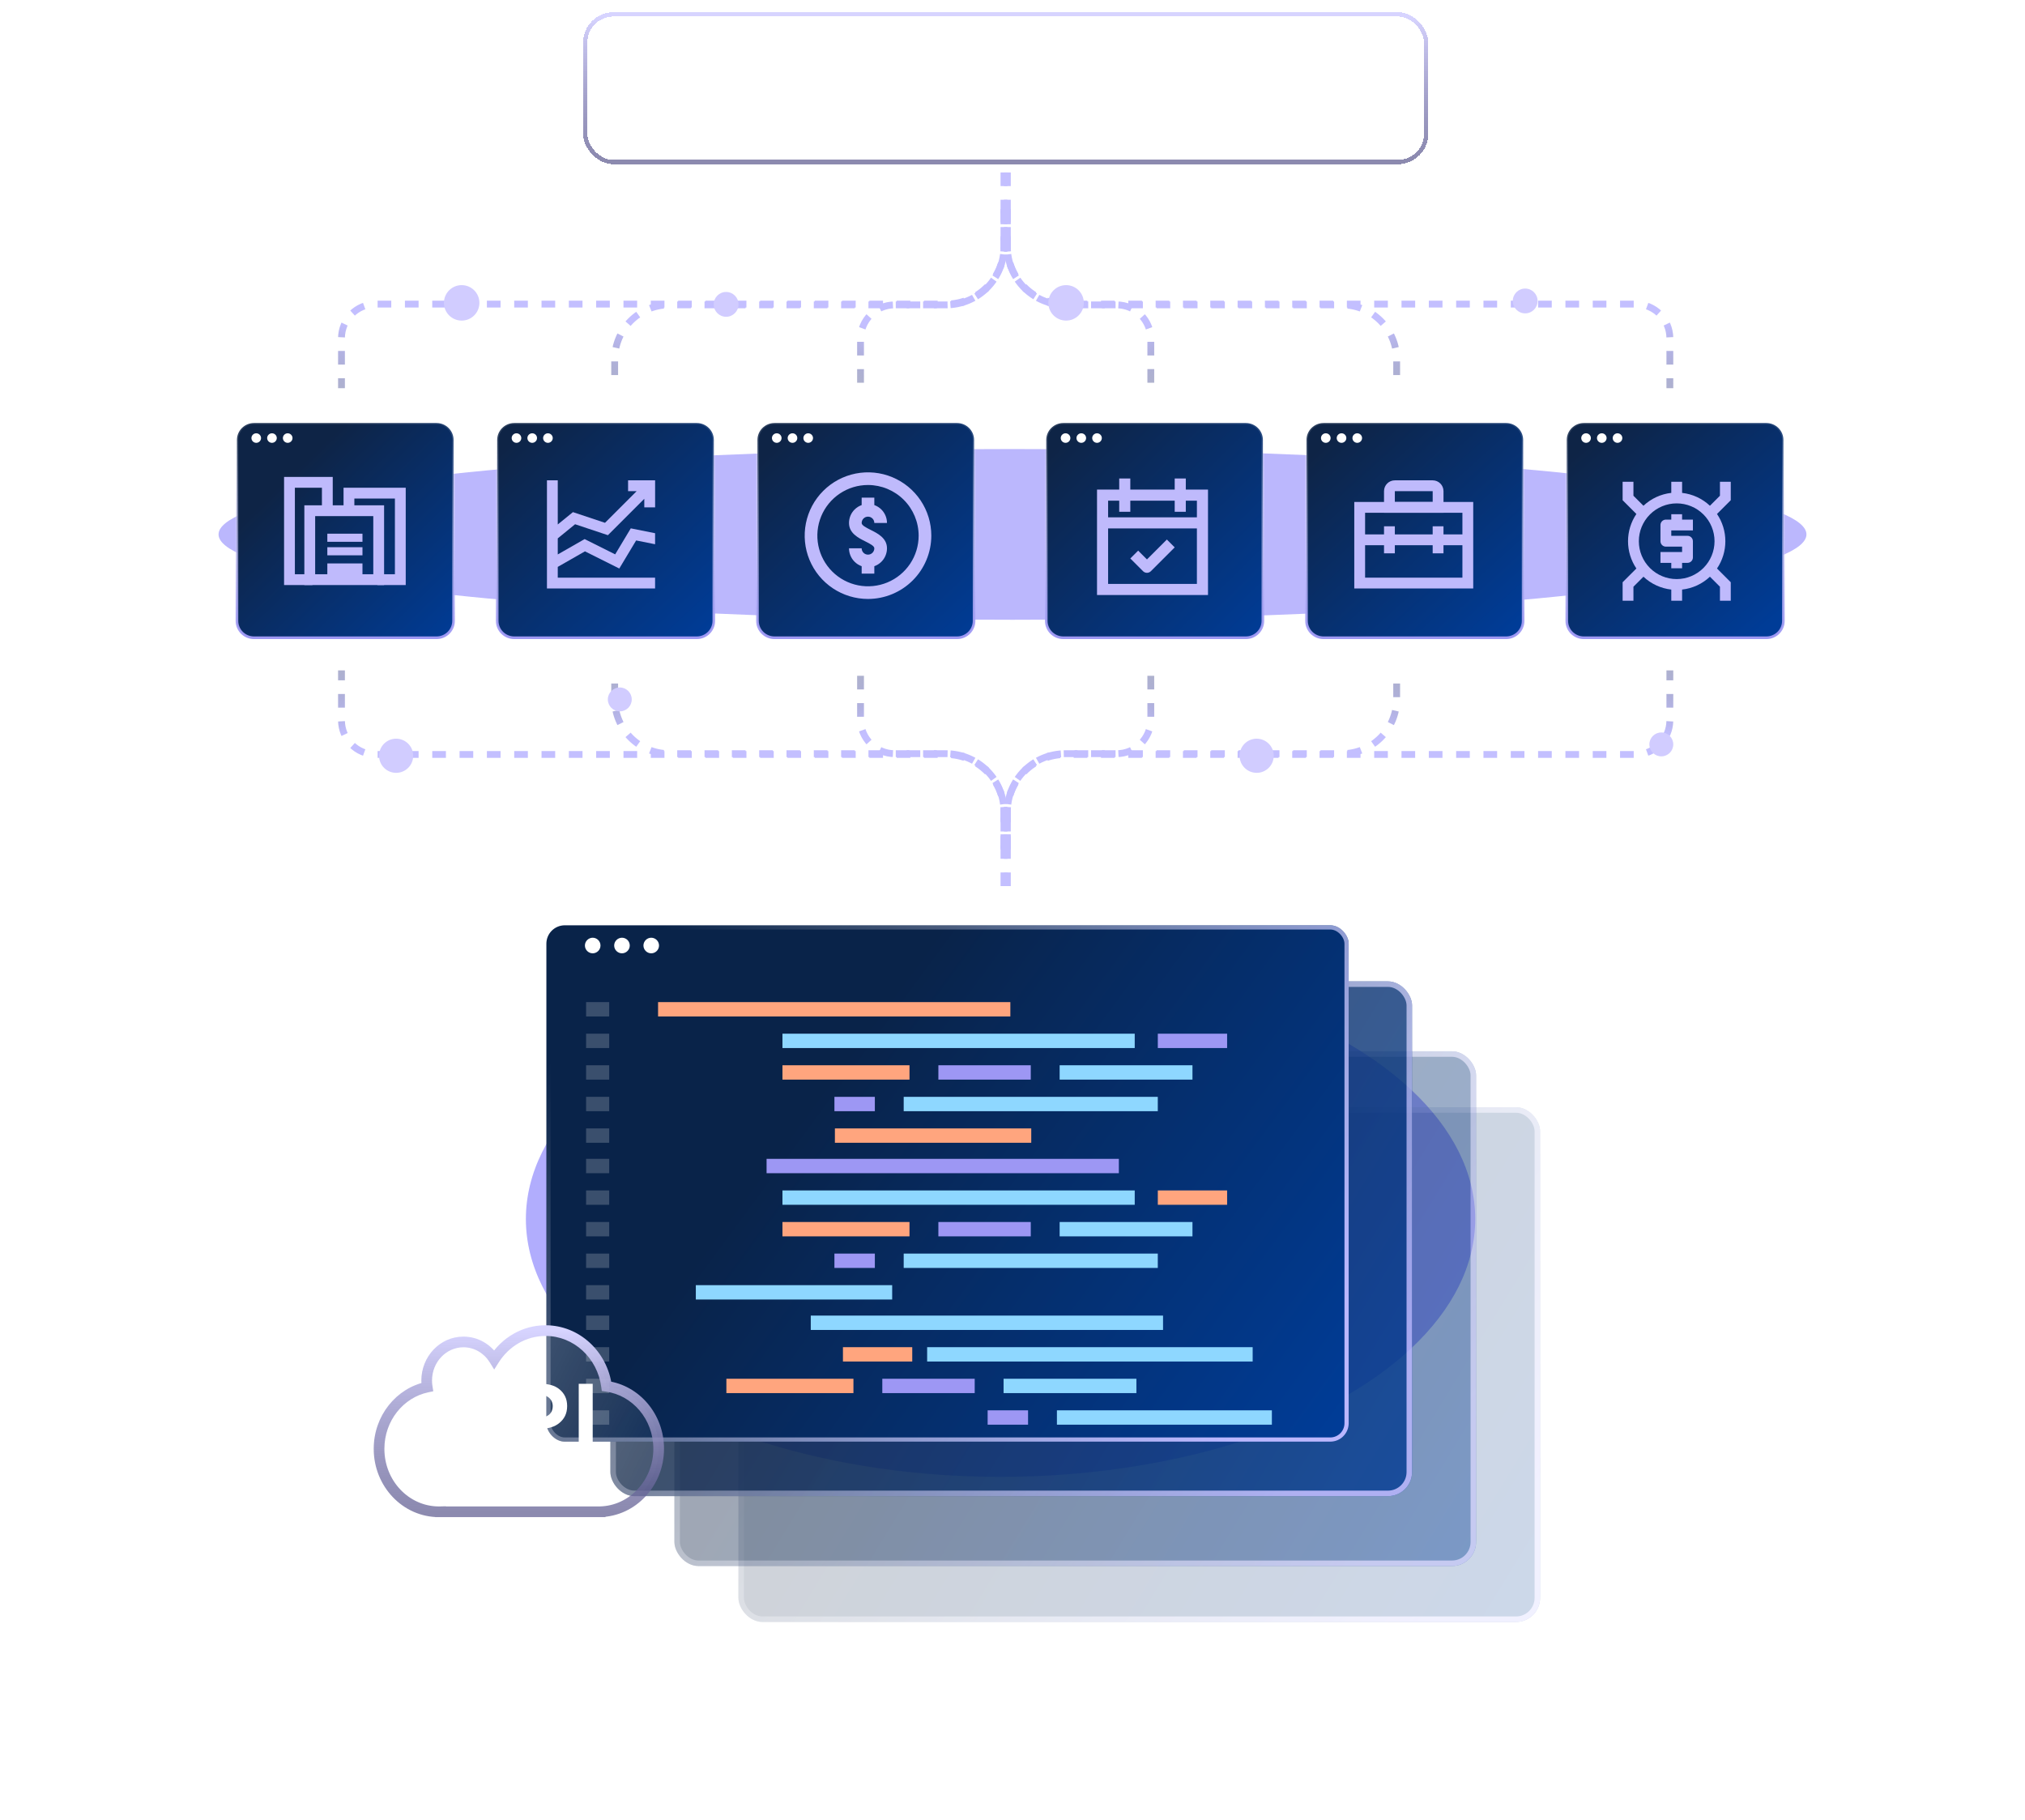 <svg width="593" height="533" viewBox="0 0 593 533" fill="none" xmlns="http://www.w3.org/2000/svg">
<g style="mix-blend-mode:screen" opacity="0.7" filter="url(#filter0_f_14763_17081)">
<ellipse cx="296.5" cy="156.5" rx="232.5" ry="25" fill="#9E98FC"/>
</g>
<path d="M74.381 123.889H127.831C130.591 123.889 132.823 126.106 132.823 128.834V181.819C132.823 184.548 130.591 186.765 127.831 186.765H74.381C71.621 186.765 69.389 184.548 69.389 181.819V128.834C69.389 126.106 71.621 123.889 74.381 123.889Z" fill="url(#paint0_linear_14763_17081)" stroke="url(#paint1_linear_14763_17081)" stroke-width="0.778"/>
<path fill-rule="evenodd" clip-rule="evenodd" d="M86.354 142.833H94.271V148.375H97.438V139.667H83.188V171.333H91.5V168.167H86.354V142.833Z" fill="#BFBAFC"/>
<path fill-rule="evenodd" clip-rule="evenodd" d="M115.646 146H103.771V149.167H100.604V142.833H118.812V171.333H110.5V168.167H115.646V146Z" fill="#BFBAFC"/>
<path d="M106.147 165H95.856V170.542H106.147V165Z" fill="#BFBAFC"/>
<path d="M106.147 160.25H95.856V162.625H106.147V160.25Z" fill="#BFBAFC"/>
<path d="M106.147 156.292H95.856V158.667H106.147V156.292Z" fill="#BFBAFC"/>
<path fill-rule="evenodd" clip-rule="evenodd" d="M109.312 151.146H92.292V168.167H109.312V151.146ZM89.125 147.979V171.333H112.479V147.979H89.125Z" fill="#BFBAFC"/>
<path d="M76.448 128.287C76.448 129.053 75.811 129.685 75.038 129.685C74.266 129.685 73.629 129.053 73.629 128.287C73.629 127.522 74.266 126.89 75.038 126.89C75.811 126.89 76.448 127.522 76.448 128.287Z" fill="white"/>
<path d="M81.053 128.287C81.053 129.053 80.416 129.685 79.644 129.685C78.872 129.685 78.234 129.053 78.234 128.287C78.234 127.522 78.872 126.89 79.644 126.89C80.436 126.89 81.053 127.522 81.053 128.287Z" fill="white"/>
<path d="M85.659 128.287C85.659 129.053 85.022 129.685 84.249 129.685C83.477 129.685 82.84 129.053 82.84 128.287C82.84 127.522 83.477 126.89 84.249 126.89C85.022 126.89 85.659 127.522 85.659 128.287Z" fill="white"/>
<path d="M150.592 123.889H204.042C206.802 123.889 209.034 126.106 209.034 128.834V181.819C209.034 184.548 206.802 186.765 204.042 186.765H150.592C147.832 186.765 145.6 184.548 145.6 181.819V128.834C145.6 126.106 147.832 123.889 150.592 123.889Z" fill="url(#paint2_linear_14763_17081)" stroke="url(#paint3_linear_14763_17081)" stroke-width="0.778"/>
<path d="M152.655 128.288C152.655 129.053 152.018 129.685 151.245 129.685C150.473 129.685 149.836 129.053 149.836 128.288C149.836 127.522 150.473 126.89 151.245 126.89C152.018 126.89 152.655 127.522 152.655 128.288Z" fill="white"/>
<path d="M157.261 128.287C157.261 129.053 156.623 129.685 155.851 129.685C155.079 129.685 154.441 129.053 154.441 128.287C154.441 127.522 155.079 126.89 155.851 126.89C156.643 126.89 157.261 127.522 157.261 128.287Z" fill="white"/>
<path d="M161.866 128.287C161.866 129.053 161.229 129.685 160.456 129.685C159.684 129.685 159.047 129.053 159.047 128.287C159.047 127.522 159.684 126.89 160.456 126.89C161.229 126.89 161.866 127.522 161.866 128.287Z" fill="white"/>
<path d="M191.843 148.583V140.667H183.926V143.833H186.437L177.165 153.105L167.776 149.975L163.335 153.589V140.667H160.168V172.333H191.835V169.167H163.335V166.014L171.301 161.462L181.355 166.489L186.285 158.272L191.835 159.382V156.153L184.718 154.728L180.149 162.343L171.203 157.87L163.335 162.367V157.665L168.409 153.525L178.02 156.73L188.676 146.072V148.583H191.843Z" fill="#BFBAFC"/>
<path d="M226.807 123.889H280.257C283.017 123.889 285.249 126.106 285.249 128.834V181.819C285.249 184.548 283.017 186.765 280.257 186.765H226.807C224.046 186.765 221.815 184.548 221.815 181.819V128.834C221.815 126.106 224.046 123.889 226.807 123.889Z" fill="url(#paint4_linear_14763_17081)" stroke="url(#paint5_linear_14763_17081)" stroke-width="0.778"/>
<path d="M228.874 128.287C228.874 129.053 228.237 129.685 227.464 129.685C226.692 129.685 226.055 129.053 226.055 128.287C226.055 127.522 226.692 126.89 227.464 126.89C228.237 126.89 228.874 127.522 228.874 128.287Z" fill="white"/>
<path d="M233.479 128.287C233.479 129.053 232.842 129.685 232.07 129.685C231.297 129.685 230.66 129.053 230.66 128.287C230.66 127.522 231.297 126.89 232.07 126.89C232.861 126.89 233.479 127.522 233.479 128.287Z" fill="white"/>
<path d="M238.085 128.287C238.085 129.053 237.448 129.685 236.675 129.685C235.903 129.685 235.266 129.053 235.266 128.287C235.266 127.522 235.903 126.89 236.675 126.89C237.448 126.89 238.085 127.522 238.085 128.287Z" fill="white"/>
<path d="M254.185 175.405C250.518 175.405 246.933 174.318 243.884 172.28C240.835 170.243 238.459 167.347 237.056 163.96C235.653 160.572 235.285 156.844 236.001 153.248C236.716 149.651 238.482 146.347 241.075 143.755C243.668 141.162 246.971 139.396 250.568 138.68C254.164 137.965 257.892 138.332 261.28 139.736C264.668 141.139 267.563 143.515 269.601 146.564C271.638 149.613 272.725 153.198 272.725 156.865C272.72 161.78 270.764 166.493 267.289 169.968C263.813 173.444 259.1 175.399 254.185 175.405ZM254.185 142.032C251.251 142.032 248.384 142.902 245.945 144.532C243.505 146.162 241.604 148.478 240.482 151.188C239.359 153.899 239.065 156.881 239.638 159.758C240.21 162.635 241.623 165.278 243.697 167.353C245.771 169.427 248.414 170.84 251.291 171.412C254.168 171.984 257.151 171.69 259.861 170.568C262.571 169.445 264.888 167.544 266.517 165.105C268.147 162.666 269.017 159.798 269.017 156.865C269.012 152.932 267.448 149.162 264.668 146.382C261.887 143.601 258.117 142.037 254.185 142.032Z" fill="#BFBAFC"/>
<path fill-rule="evenodd" clip-rule="evenodd" d="M256.037 145.74H252.329V147.912C251.554 148.186 250.842 148.631 250.25 149.223C249.207 150.266 248.621 151.681 248.621 153.156C248.621 156.155 251.355 157.523 253.352 158.523L253.354 158.524C254.925 159.308 256.037 159.916 256.037 160.572C256.037 161.064 255.842 161.536 255.494 161.883C255.146 162.231 254.675 162.427 254.183 162.427C253.691 162.427 253.22 162.231 252.872 161.883C252.524 161.536 252.329 161.064 252.329 160.572H248.621C248.623 162.047 249.209 163.461 250.252 164.504C250.844 165.095 251.555 165.54 252.329 165.815V167.989H256.037V165.815C256.811 165.54 257.523 165.095 258.114 164.504C259.157 163.461 259.744 162.047 259.745 160.572C259.745 157.574 257.011 156.206 255.014 155.206L255.012 155.205C253.442 154.421 252.329 153.813 252.329 153.156C252.329 152.665 252.524 152.193 252.872 151.845C253.22 151.498 253.691 151.302 254.183 151.302C254.675 151.302 255.146 151.498 255.494 151.845C255.842 152.193 256.037 152.665 256.037 153.156H259.745C259.745 151.681 259.159 150.266 258.116 149.223C257.524 148.631 256.812 148.186 256.037 147.912V145.74Z" fill="#BFBAFC"/>
<path d="M311.381 123.889H364.831C367.591 123.889 369.823 126.106 369.823 128.834V181.819C369.823 184.548 367.591 186.765 364.831 186.765H311.381C308.621 186.765 306.389 184.548 306.389 181.819V128.834C306.389 126.106 308.621 123.889 311.381 123.889Z" fill="url(#paint6_linear_14763_17081)" stroke="url(#paint7_linear_14763_17081)" stroke-width="0.778"/>
<path d="M313.448 128.288C313.448 129.053 312.811 129.685 312.038 129.685C311.266 129.685 310.629 129.053 310.629 128.288C310.629 127.522 311.266 126.89 312.038 126.89C312.811 126.89 313.448 127.522 313.448 128.288Z" fill="white"/>
<path d="M318.054 128.287C318.054 129.053 317.416 129.685 316.644 129.685C315.872 129.685 315.234 129.053 315.234 128.287C315.234 127.522 315.872 126.89 316.644 126.89C317.436 126.89 318.054 127.522 318.054 128.287Z" fill="white"/>
<path d="M322.659 128.287C322.659 129.053 322.022 129.685 321.249 129.685C320.477 129.685 319.84 129.053 319.84 128.287C319.84 127.522 320.477 126.89 321.249 126.89C322.022 126.89 322.659 127.522 322.659 128.287Z" fill="white"/>
<path d="M353.75 174.25H321.25V143.375H353.75V174.25ZM324.5 171H350.5V146.625H324.5V171Z" fill="#BFBAFC"/>
<path d="M331 140.125H327.75V149.875H331V140.125Z" fill="#BFBAFC"/>
<path d="M347.25 140.125H344V149.875H347.25V140.125Z" fill="#BFBAFC"/>
<path d="M352.125 151.5H322.875V154.75H352.125V151.5Z" fill="#BFBAFC"/>
<path d="M335.875 167.75C335.444 167.75 335.031 167.579 334.726 167.274L331 163.548L333.298 161.25L335.875 163.827L341.702 158L344 160.298L337.024 167.274C336.719 167.579 336.306 167.75 335.875 167.75Z" fill="#BFBAFC"/>
<path d="M387.592 123.889H441.042C443.802 123.889 446.034 126.106 446.034 128.834V181.819C446.034 184.548 443.802 186.765 441.042 186.765H387.592C384.832 186.765 382.6 184.548 382.6 181.819V128.834C382.6 126.106 384.832 123.889 387.592 123.889Z" fill="url(#paint8_linear_14763_17081)" stroke="url(#paint9_linear_14763_17081)" stroke-width="0.778"/>
<path d="M389.655 128.288C389.655 129.053 389.018 129.685 388.245 129.685C387.473 129.685 386.836 129.053 386.836 128.288C386.836 127.522 387.473 126.89 388.245 126.89C389.018 126.89 389.655 127.522 389.655 128.288Z" fill="white"/>
<path d="M394.261 128.287C394.261 129.053 393.623 129.685 392.851 129.685C392.079 129.685 391.441 129.053 391.441 128.287C391.441 127.522 392.079 126.89 392.851 126.89C393.643 126.89 394.261 127.522 394.261 128.287Z" fill="white"/>
<path d="M398.866 128.287C398.866 129.053 398.229 129.685 397.456 129.685C396.684 129.685 396.047 129.053 396.047 128.287C396.047 127.522 396.684 126.89 397.456 126.89C398.229 126.89 398.866 127.522 398.866 128.287Z" fill="white"/>
<path fill-rule="evenodd" clip-rule="evenodd" d="M428.253 150.167H399.753V169.167H428.253V150.167ZM396.586 147V172.333H431.419V147H396.586Z" fill="#BFBAFC"/>
<path fill-rule="evenodd" clip-rule="evenodd" d="M408.464 154.125H405.297V162.042H408.464V154.125Z" fill="#BFBAFC"/>
<path fill-rule="evenodd" clip-rule="evenodd" d="M422.71 154.125H419.543V162.042H422.71V154.125Z" fill="#BFBAFC"/>
<path fill-rule="evenodd" clip-rule="evenodd" d="M419.547 143.833H408.464V147H419.547V143.833ZM408.464 140.667C406.715 140.667 405.297 142.085 405.297 143.833V150.167H422.714V143.833C422.714 142.085 421.296 140.667 419.547 140.667H408.464Z" fill="#BFBAFC"/>
<path fill-rule="evenodd" clip-rule="evenodd" d="M430.624 159.667H398.957V156.5H430.624V159.667Z" fill="#BFBAFC"/>
<path d="M463.807 123.889H517.257C520.017 123.889 522.249 126.106 522.249 128.834V181.819C522.249 184.548 520.017 186.765 517.257 186.765H463.807C461.046 186.765 458.815 184.548 458.815 181.819V128.834C458.815 126.106 461.046 123.889 463.807 123.889Z" fill="url(#paint10_linear_14763_17081)" stroke="url(#paint11_linear_14763_17081)" stroke-width="0.778"/>
<path d="M465.87 128.288C465.87 129.053 465.233 129.685 464.46 129.685C463.688 129.685 463.051 129.053 463.051 128.288C463.051 127.522 463.688 126.89 464.46 126.89C465.233 126.89 465.87 127.522 465.87 128.288Z" fill="white"/>
<path d="M470.475 128.287C470.475 129.053 469.838 129.685 469.066 129.685C468.293 129.685 467.656 129.053 467.656 128.287C467.656 127.522 468.293 126.89 469.066 126.89C469.857 126.89 470.475 127.522 470.475 128.287Z" fill="white"/>
<path d="M475.081 128.287C475.081 129.053 474.444 129.685 473.671 129.685C472.899 129.685 472.262 129.053 472.262 128.287C472.262 127.522 472.899 126.89 473.671 126.89C474.444 126.89 475.081 127.522 475.081 128.287Z" fill="white"/>
<path d="M492.583 150.583H489.417V152.167H487.833C487.413 152.167 487.011 152.333 486.714 152.63C486.417 152.927 486.25 153.33 486.25 153.75V158.5C486.25 158.92 486.417 159.323 486.714 159.62C487.011 159.916 487.413 160.083 487.833 160.083H492.583V161.667H486.25V164.833H489.417V166.417H492.583V164.833H494.167C494.587 164.833 494.989 164.666 495.286 164.37C495.583 164.073 495.75 163.67 495.75 163.25V158.5C495.75 158.08 495.583 157.677 495.286 157.38C494.989 157.083 494.587 156.917 494.167 156.917H489.417V155.333H495.75V152.167H492.583V150.583Z" fill="#BFBAFC"/>
<path d="M506.835 141.083H503.668V145.178L500.734 148.112C498.497 146.006 495.638 144.684 492.585 144.343V141.083H489.418V144.343C486.365 144.683 483.505 146.006 481.269 148.112L478.335 145.178V141.083H475.168V146.489L479.196 150.517C477.602 152.874 476.75 155.654 476.75 158.5C476.75 161.346 477.602 164.126 479.196 166.483L475.168 170.511V175.917H478.335V171.822L481.269 168.888C483.505 170.994 486.365 172.316 489.418 172.656V175.917H492.585V172.656C495.638 172.316 498.497 170.994 500.734 168.888L503.668 171.822V175.917H506.835V170.511L502.807 166.483C504.401 164.126 505.253 161.346 505.253 158.5C505.253 155.654 504.401 152.874 502.807 150.517L506.835 146.489V141.083ZM491.001 169.583C488.062 169.583 485.243 168.416 483.164 166.337C481.086 164.258 479.918 161.439 479.918 158.5C479.918 155.56 481.086 152.741 483.164 150.663C485.243 148.584 488.062 147.417 491.001 147.417C493.941 147.417 496.76 148.584 498.838 150.663C500.917 152.741 502.085 155.56 502.085 158.5C502.081 161.438 500.912 164.255 498.834 166.333C496.757 168.411 493.94 169.58 491.001 169.583Z" fill="#BFBAFC"/>
<g style="mix-blend-mode:screen" opacity="0.8" filter="url(#filter1_f_14763_17081)">
<ellipse cx="293" cy="357" rx="139" ry="75.5" fill="#9E98FC"/>
</g>
<g opacity="0.2">
<g filter="url(#filter2_bd_14763_17081)">
<rect x="216.238" y="318.175" width="234.763" height="150.742" rx="7.051" fill="url(#paint12_linear_14763_17081)"/>
<rect x="217.045" y="318.982" width="233.149" height="149.129" rx="6.244" stroke="url(#paint13_linear_14763_17081)" stroke-width="1.614"/>
</g>
</g>
<g opacity="0.4">
<g filter="url(#filter3_bd_14763_17081)">
<rect x="197.492" y="301.796" width="234.763" height="150.742" rx="7.051" fill="url(#paint14_linear_14763_17081)"/>
<rect x="198.299" y="302.603" width="233.149" height="149.129" rx="6.244" stroke="url(#paint15_linear_14763_17081)" stroke-width="1.614"/>
</g>
</g>
<g opacity="0.8">
<g filter="url(#filter4_bd_14763_17081)">
<rect x="178.746" y="281.323" width="234.763" height="150.742" rx="7.051" fill="url(#paint16_linear_14763_17081)"/>
<rect x="179.553" y="282.13" width="233.149" height="149.129" rx="6.244" stroke="url(#paint17_linear_14763_17081)" stroke-width="1.614"/>
</g>
</g>
<g filter="url(#filter5_bd_14763_17081)">
<rect x="160" y="266.326" width="234.947" height="151.216" rx="5.393" fill="url(#paint18_linear_14763_17081)"/>
<rect x="160.617" y="266.943" width="233.713" height="149.982" rx="4.776" stroke="url(#paint19_linear_14763_17081)" stroke-width="1.234"/>
</g>
<path d="M175.849 276.897C175.849 278.147 174.818 279.179 173.567 279.179C172.317 279.179 171.285 278.147 171.285 276.897C171.285 275.646 172.317 274.614 173.567 274.614C174.818 274.614 175.849 275.646 175.849 276.897Z" fill="white"/>
<path d="M184.419 276.897C184.419 278.147 183.388 279.179 182.137 279.179C180.887 279.179 179.855 278.147 179.855 276.897C179.855 275.646 180.887 274.614 182.137 274.614C183.419 274.614 184.419 275.646 184.419 276.897Z" fill="white"/>
<path d="M192.99 276.897C192.99 278.147 191.958 279.179 190.708 279.179C189.457 279.179 188.426 278.147 188.426 276.897C188.426 275.646 189.457 274.614 190.708 274.614C191.958 274.614 192.99 275.646 192.99 276.897Z" fill="white"/>
<path d="M295.87 293.468H192.711V297.671H295.87V293.468Z" fill="#FFA57E"/>
<path d="M340.585 385.272H237.426V389.476H340.585V385.272Z" fill="#8ED7FF"/>
<path d="M178.397 293.468H171.633V297.671H178.397V293.468Z" fill="white" fill-opacity="0.2"/>
<path d="M178.397 385.272H171.633V389.476H178.397V385.272Z" fill="white" fill-opacity="0.2"/>
<path d="M332.292 302.717H229.133V306.92H332.292V302.717Z" fill="#8ED7FF"/>
<path d="M366.829 394.52H271.504V398.724H366.829V394.52Z" fill="#8ED7FF"/>
<path d="M359.348 302.717H339.055V306.92H359.348V302.717Z" fill="#9D97F4"/>
<path d="M267.141 394.52H246.848V398.724H267.141V394.52Z" fill="#FFA57E"/>
<path d="M266.338 311.963H229.133V316.166H266.338V311.963Z" fill="#FFA57E"/>
<path d="M249.92 403.768H212.715V407.972H249.92V403.768Z" fill="#FFA57E"/>
<path d="M301.851 311.963H274.793V316.166H301.851V311.963Z" fill="#9D97F4"/>
<path d="M285.433 403.768H258.375V407.972H285.433V403.768Z" fill="#9D97F4"/>
<path d="M349.201 311.963H310.305V316.166H349.201V311.963Z" fill="#8ED7FF"/>
<path d="M332.783 403.768H293.887V407.972H332.783V403.768Z" fill="#8ED7FF"/>
<path d="M339.047 321.211H264.637V325.414H339.047V321.211Z" fill="#8ED7FF"/>
<path d="M372.454 413.015H309.508V417.219H372.454V413.015Z" fill="#8ED7FF"/>
<path d="M256.19 321.211H244.352V325.414H256.19V321.211Z" fill="#9D97F4"/>
<path d="M301.057 413.015H289.219V417.219H301.057V413.015Z" fill="#9D97F4"/>
<path d="M301.991 330.459H244.492V334.662H301.991V330.459Z" fill="#FFA57E"/>
<path d="M178.397 302.717H171.633V306.92H178.397V302.717Z" fill="white" fill-opacity="0.2"/>
<path d="M178.397 394.52H171.633V398.724H178.397V394.52Z" fill="white" fill-opacity="0.2"/>
<path d="M178.397 311.963H171.633V316.166H178.397V311.963Z" fill="white" fill-opacity="0.2"/>
<path d="M178.397 403.768H171.633V407.972H178.397V403.768Z" fill="white" fill-opacity="0.2"/>
<path d="M178.397 321.212H171.633V325.416H178.397V321.212Z" fill="white" fill-opacity="0.2"/>
<path d="M178.397 413.015H171.633V417.219H178.397V413.015Z" fill="white" fill-opacity="0.2"/>
<path d="M178.397 330.458H171.633V334.661H178.397V330.458Z" fill="white" fill-opacity="0.2"/>
<path d="M327.644 339.37H224.484V343.574H327.644V339.37Z" fill="#9D97F4"/>
<path d="M178.397 339.37H171.633V343.574H178.397V339.37Z" fill="white" fill-opacity="0.2"/>
<path d="M332.292 348.619H229.133V352.822H332.292V348.619Z" fill="#8ED7FF"/>
<path d="M359.348 348.619H339.055V352.822H359.348V348.619Z" fill="#FFA57E"/>
<path d="M266.338 357.866H229.133V362.069H266.338V357.866Z" fill="#FFA57E"/>
<path d="M301.851 357.866H274.793V362.069H301.851V357.866Z" fill="#9D97F4"/>
<path d="M349.201 357.866H310.305V362.069H349.201V357.866Z" fill="#8ED7FF"/>
<path d="M339.047 367.113H264.637V371.316H339.047V367.113Z" fill="#8ED7FF"/>
<path d="M256.19 367.113H244.352V371.316H256.19V367.113Z" fill="#9D97F4"/>
<path d="M261.264 376.36H203.766V380.564H261.264V376.36Z" fill="#8ED7FF"/>
<path d="M178.397 348.619H171.633V352.822H178.397V348.619Z" fill="white" fill-opacity="0.2"/>
<path d="M178.397 357.866H171.633V362.069H178.397V357.866Z" fill="white" fill-opacity="0.2"/>
<path d="M178.397 367.114H171.633V371.317H178.397V367.114Z" fill="white" fill-opacity="0.2"/>
<path d="M178.397 376.362H171.633V380.565H178.397V376.362Z" fill="white" fill-opacity="0.2"/>
<path d="M295 248.826L295 237.948C295 228.559 302.611 220.948 312 220.948L479 220.948C484.523 220.948 489 216.471 489 210.948L489 196.326" stroke="url(#paint20_linear_14763_17081)" stroke-width="2" stroke-dasharray="4 4"/>
<path d="M295 248.326L295 237.714C295 228.325 302.611 220.714 312 220.714L393 220.714C401.837 220.714 409 213.55 409 204.714L409 196.326" stroke="url(#paint21_linear_14763_17081)" stroke-width="2" stroke-dasharray="4 4"/>
<path d="M295 259.5L295 237.714C295 228.325 302.611 220.714 312 220.714L327 220.714C332.523 220.714 337 216.237 337 210.714L337 196.326" stroke="url(#paint22_linear_14763_17081)" stroke-width="2" stroke-dasharray="4 4"/>
<path d="M294 61.174L294 72.052C294 81.441 286.389 89.052 277 89.052L110 89.052C104.477 89.052 100 93.529 100 99.052L100 113.674" stroke="url(#paint23_linear_14763_17081)" stroke-width="2" stroke-dasharray="4 4"/>
<path d="M294 61.674L294 72.286C294 81.675 286.389 89.286 277 89.286L196 89.286C187.163 89.286 180 96.45 180 105.286L180 113.674" stroke="url(#paint24_linear_14763_17081)" stroke-width="2" stroke-dasharray="4 4"/>
<path d="M294 50.5L294 72.286C294 81.675 286.389 89.286 277 89.286L262 89.286C256.477 89.286 252 93.763 252 99.286L252 113.674" stroke="url(#paint25_linear_14763_17081)" stroke-width="2" stroke-dasharray="4 4"/>
<path d="M294 248.826L294 237.948C294 228.559 286.389 220.948 277 220.948L110 220.948C104.477 220.948 100 216.471 100 210.948L100 196.326" stroke="url(#paint26_linear_14763_17081)" stroke-width="2" stroke-dasharray="4 4"/>
<path d="M294 248.326L294 237.714C294 228.325 286.389 220.714 277 220.714L196 220.714C187.163 220.714 180 213.55 180 204.714L180 196.326" stroke="url(#paint27_linear_14763_17081)" stroke-width="2" stroke-dasharray="4 4"/>
<path d="M294 259.5L294 237.714C294 228.325 286.389 220.714 277 220.714L262 220.714C256.477 220.714 252 216.237 252 210.714L252 196.326" stroke="url(#paint28_linear_14763_17081)" stroke-width="2" stroke-dasharray="4 4"/>
<path d="M295 61.174L295 72.052C295 81.441 302.611 89.052 312 89.052L479 89.052C484.523 89.052 489 93.529 489 99.052L489 113.674" stroke="url(#paint29_linear_14763_17081)" stroke-width="2" stroke-dasharray="4 4"/>
<path d="M295 61.674L295 72.286C295 81.675 302.611 89.286 312 89.286L393 89.286C401.837 89.286 409 96.45 409 105.286L409 113.674" stroke="url(#paint30_linear_14763_17081)" stroke-width="2" stroke-dasharray="4 4"/>
<path d="M295 50.5L295 72.286C295 81.675 302.611 89.286 312 89.286L327 89.286C332.523 89.286 337 93.763 337 99.286L337 113.674" stroke="url(#paint31_linear_14763_17081)" stroke-width="2" stroke-dasharray="4 4"/>
<g filter="url(#filter6_dd_14763_17081)">
<ellipse cx="5" cy="5" rx="5" ry="5" transform="matrix(1 8.74228e-08 8.74228e-08 -1 363 226.326)" fill="#D1CCFF"/>
</g>
<g filter="url(#filter7_dd_14763_17081)">
<ellipse cx="3.5" cy="3.5" rx="3.5" ry="3.5" transform="matrix(1 8.74228e-08 8.74228e-08 -1 178 208.326)" fill="#D1CCFF"/>
</g>
<g filter="url(#filter8_dd_14763_17081)">
<ellipse cx="5" cy="5" rx="5" ry="5" transform="matrix(1 8.74228e-08 8.74228e-08 -1 111 226.326)" fill="#D1CCFF"/>
</g>
<g filter="url(#filter9_dd_14763_17081)">
<ellipse cx="3.5" cy="3.5" rx="3.5" ry="3.5" transform="matrix(1 8.74228e-08 8.74228e-08 -1 483 221.5)" fill="#D1CCFF"/>
</g>
<g filter="url(#filter10_bd_14763_17081)">
<mask id="path-116-outside-1_14763_17081" maskUnits="userSpaceOnUse" x="109" y="383.5" width="86" height="57" fill="black">
<rect fill="white" x="109" y="383.5" width="86" height="57"/>
<path fill-rule="evenodd" clip-rule="evenodd" d="M192.888 420.104C192.888 410.732 186.237 402.992 177.623 401.809C176.4 392.594 168.868 385.5 159.758 385.5C153.49 385.5 147.968 388.859 144.735 393.957C142.815 390.862 139.491 388.816 135.712 388.816C129.767 388.816 124.948 393.878 124.948 400.123C124.948 400.777 125.001 401.417 125.102 402.04C117.061 403.718 111 411.176 111 420.121C111 430.303 118.851 438.556 128.535 438.556C128.686 438.556 128.835 438.554 128.985 438.55V438.556H158.64C158.683 438.556 158.725 438.556 158.768 438.556C158.811 438.556 158.854 438.556 158.896 438.556H175.746V438.549C185.251 438.314 192.888 430.146 192.888 420.104Z"/>
</mask>
<path fill-rule="evenodd" clip-rule="evenodd" d="M192.888 420.104C192.888 410.732 186.237 402.992 177.623 401.809C176.4 392.594 168.868 385.5 159.758 385.5C153.49 385.5 147.968 388.859 144.735 393.957C142.815 390.862 139.491 388.816 135.712 388.816C129.767 388.816 124.948 393.878 124.948 400.123C124.948 400.777 125.001 401.417 125.102 402.04C117.061 403.718 111 411.176 111 420.121C111 430.303 118.851 438.556 128.535 438.556C128.686 438.556 128.835 438.554 128.985 438.55V438.556H158.64C158.683 438.556 158.725 438.556 158.768 438.556C158.811 438.556 158.854 438.556 158.896 438.556H175.746V438.549C185.251 438.314 192.888 430.146 192.888 420.104Z" fill="url(#paint32_linear_14763_17081)" shape-rendering="crispEdges"/>
<path d="M177.623 401.809L176.072 402.015L176.229 403.196L177.41 403.359L177.623 401.809ZM144.735 393.957L143.407 394.781L144.721 396.9L146.056 394.794L144.735 393.957ZM125.102 402.04L125.421 403.571L126.886 403.265L126.646 401.789L125.102 402.04ZM128.985 438.55H130.549V436.944L128.943 436.987L128.985 438.55ZM128.985 438.556H127.421V440.12H128.985V438.556ZM158.64 438.556L158.65 436.992H158.64V438.556ZM158.896 438.556V436.992L158.886 436.992L158.896 438.556ZM175.746 438.556V440.12H177.31V438.556H175.746ZM175.746 438.549L175.707 436.986L174.182 437.023V438.549H175.746ZM177.41 403.359C185.202 404.428 191.324 411.464 191.324 420.104H194.452C194.452 409.999 187.271 401.555 177.835 400.26L177.41 403.359ZM159.758 387.064C168.015 387.064 174.943 393.507 176.072 402.015L179.173 401.604C177.856 391.681 169.72 383.936 159.758 383.936V387.064ZM146.056 394.794C149.027 390.11 154.07 387.064 159.758 387.064V383.936C152.91 383.936 146.91 387.608 143.415 393.119L146.056 394.794ZM135.712 390.38C138.904 390.38 141.747 392.106 143.407 394.781L146.064 393.132C143.883 389.618 140.077 387.252 135.712 387.252V390.38ZM126.512 400.123C126.512 394.668 130.702 390.38 135.712 390.38V387.252C128.832 387.252 123.384 393.088 123.384 400.123H126.512ZM126.646 401.789C126.558 401.249 126.512 400.692 126.512 400.123H123.384C123.384 400.861 123.444 401.585 123.558 402.291L126.646 401.789ZM112.564 420.121C112.564 411.878 118.143 405.09 125.421 403.571L124.783 400.509C115.98 402.346 109.436 410.474 109.436 420.121H112.564ZM128.535 436.992C119.787 436.992 112.564 429.514 112.564 420.121H109.436C109.436 431.092 117.914 440.12 128.535 440.12V436.992ZM128.943 436.987C128.808 436.99 128.672 436.992 128.535 436.992V440.12C128.699 440.12 128.863 440.118 129.026 440.113L128.943 436.987ZM130.549 438.556V438.55H127.421V438.556H130.549ZM158.64 436.992H128.985V440.12H158.64V436.992ZM158.768 436.992C158.729 436.992 158.69 436.992 158.65 436.992L158.63 440.12C158.676 440.12 158.722 440.12 158.768 440.12V436.992ZM158.886 436.992C158.847 436.992 158.808 436.992 158.768 436.992V440.12C158.814 440.12 158.861 440.12 158.907 440.12L158.886 436.992ZM175.746 436.992H158.896V440.12H175.746V436.992ZM174.182 438.549V438.556H177.31V438.549H174.182ZM191.324 420.104C191.324 429.366 184.297 436.773 175.707 436.986L175.784 440.112C186.205 439.855 194.452 430.926 194.452 420.104H191.324Z" fill="url(#paint33_linear_14763_17081)" mask="url(#path-116-outside-1_14763_17081)"/>
</g>
<path d="M142.286 421.963H133.755L131.866 426.968H127.617L136.147 405.217H140.114L148.644 426.968H144.174L142.286 421.963ZM134.762 418.689H141.278L138.036 409.907L134.762 418.689ZM151.384 405.248H158.372C160.544 405.248 162.433 405.689 163.818 406.853C165.234 408.018 166.084 409.561 166.084 411.764C166.084 413.968 165.234 415.541 163.818 416.706C162.433 417.871 160.544 418.406 158.372 418.406H155.508V426.968H151.384V405.248ZM157.868 415.195C159.128 415.195 159.978 414.88 160.67 414.377C161.363 413.873 161.866 412.992 161.866 411.764C161.866 410.568 161.268 409.687 160.576 409.183C159.883 408.679 159.033 408.459 157.774 408.459H155.476V415.195H157.868ZM169.475 405.248H173.567V426.968H169.475V405.248Z" fill="white"/>
<g filter="url(#filter11_dd_14763_17081)">
<ellipse cx="5.194" cy="5.194" rx="5.194" ry="5.194" transform="matrix(1 8.74228e-08 8.74228e-08 -1 307 93.887)" fill="#D1CCFF"/>
</g>
<g filter="url(#filter12_dd_14763_17081)">
<ellipse cx="3.635" cy="3.635" rx="3.635" ry="3.635" transform="matrix(1 8.74228e-08 8.74228e-08 -1 209 92.771)" fill="#D1CCFF"/>
</g>
<g filter="url(#filter13_dd_14763_17081)">
<ellipse cx="5.194" cy="5.194" rx="5.194" ry="5.194" transform="matrix(1 8.74228e-08 8.74228e-08 -1 130 93.887)" fill="#D1CCFF"/>
</g>
<g filter="url(#filter14_dd_14763_17081)">
<ellipse cx="3.635" cy="3.635" rx="3.635" ry="3.635" transform="matrix(1 8.74228e-08 8.74228e-08 -1 443 91.771)" fill="#D1CCFF"/>
</g>
<g filter="url(#filter15_bd_14763_17081)">
<rect x="172" y="1.5" width="245" height="42" rx="7.636" fill="url(#paint34_linear_14763_17081)" shape-rendering="crispEdges"/>
<rect x="171.375" y="0.875" width="246.251" height="43.251" rx="8.262" stroke="url(#paint35_linear_14763_17081)" stroke-width="1.251" shape-rendering="crispEdges"/>
</g>
<path d="M199.524 15.84C198.428 15.84 197.649 15.134 197.649 14.111C197.649 13.113 198.428 12.382 199.524 12.382C200.619 12.382 201.399 13.113 201.399 14.111C201.399 15.134 200.619 15.84 199.524 15.84ZM191.074 20.15H189.467V17.739H191.074V16.838C191.074 15.402 191.464 14.233 192.073 13.575C192.682 12.869 193.656 12.407 195.019 12.407C196.456 12.407 197.332 12.65 197.332 12.65L197.137 14.89C197.137 14.89 196.456 14.695 195.798 14.695C194.459 14.695 194.143 15.596 194.143 16.716V17.739H196.845V20.15H194.191V29.5H191.074V20.15ZM197.965 17.715H201.082V29.5H197.965V17.715ZM212.349 23.194C212.349 21.44 212.033 20.052 210.231 20.052C208.307 20.052 207.65 21.66 207.65 23.632V29.5H204.533V17.715H207.65L207.626 19.492H207.699C208.332 18.25 209.525 17.496 211.229 17.496C214.614 17.496 215.466 19.687 215.466 22.512V29.5H212.349V23.194ZM225.607 28.136C225.12 28.989 223.756 29.768 222.003 29.768C219.714 29.768 217.864 28.526 217.864 26.067C217.864 23.607 220.274 22.658 222.709 22.487L225.534 22.293V21.976C225.534 20.466 224.535 19.76 222.904 19.76C221.345 19.76 220.055 20.345 219.544 20.734L218.594 18.738C219.495 18.202 221.151 17.496 223.196 17.496C225.29 17.496 226.483 18.031 227.36 18.859C228.212 19.687 228.65 20.759 228.65 22.755V29.5H225.655L225.607 28.136ZM223.44 24.314C221.784 24.411 220.98 24.971 220.98 25.969C220.98 26.968 221.735 27.649 223.026 27.649C224.243 27.649 225.144 26.943 225.558 26.359V24.192L223.44 24.314ZM239.623 23.194C239.623 21.44 239.306 20.052 237.504 20.052C235.581 20.052 234.923 21.66 234.923 23.632V29.5H231.807V17.715H234.923L234.899 19.492H234.972C235.605 18.25 236.798 17.496 238.503 17.496C241.887 17.496 242.74 19.687 242.74 22.512V29.5H239.623V23.194ZM255.12 25.896L255.997 28.185C255.753 28.404 254.536 29.768 251.395 29.768C248.181 29.768 245.21 27.552 245.21 23.705C245.21 19.833 248.278 17.496 251.443 17.496C254.414 17.496 255.583 18.689 255.899 19.005L255.047 21.343C254.682 21.002 253.635 20.101 251.809 20.101C249.958 20.101 248.473 21.392 248.473 23.559C248.473 25.726 249.958 27.138 251.979 27.138C254 27.138 255.12 25.896 255.12 25.896ZM260.588 24.606C260.88 26.481 262.316 27.382 264.094 27.382C265.677 27.382 267.089 26.675 267.649 26.189L268.866 27.869C268.209 28.55 266.432 29.768 263.558 29.768C260.003 29.768 257.373 27.601 257.373 23.802C257.373 20.028 260.125 17.496 263.485 17.496C267.113 17.496 269.305 19.882 269.305 23.023C269.305 23.632 269.256 24.606 269.256 24.606H260.588ZM263.461 19.809C261.61 19.809 260.636 21.099 260.539 22.585H266.188C266.139 21.294 265.652 19.809 263.461 19.809ZM274.009 29.768C272.84 29.768 272.037 29.086 272.037 27.966C272.037 26.822 272.84 26.14 274.009 26.14C275.129 26.14 275.957 26.822 275.957 27.966C275.957 29.086 275.129 29.768 274.009 29.768ZM276.996 17.715H280.259L283.376 26.067L286.444 17.715H289.682L284.204 31.083C283.351 33.152 282.377 34.151 280.722 34.151C279.042 34.151 277.946 33.664 277.946 33.664L278.579 31.277C278.579 31.277 279.407 31.57 279.991 31.57C280.6 31.57 281.111 31.399 281.355 30.791L281.866 29.573L276.996 17.715ZM298.534 28.136C298.047 28.989 296.683 29.768 294.93 29.768C292.641 29.768 290.79 28.526 290.79 26.067C290.79 23.607 293.201 22.658 295.636 22.487L298.46 22.293V21.976C298.46 20.466 297.462 19.76 295.831 19.76C294.272 19.76 292.982 20.345 292.47 20.734L291.521 18.738C292.422 18.202 294.078 17.496 296.123 17.496C298.217 17.496 299.41 18.031 300.287 18.859C301.139 19.687 301.577 20.759 301.577 22.755V29.5H298.582L298.534 28.136ZM296.366 24.314C294.711 24.411 293.907 24.971 293.907 25.969C293.907 26.968 294.662 27.649 295.952 27.649C297.17 27.649 298.071 26.943 298.485 26.359V24.192L296.366 24.314ZM311.527 17.496C314.912 17.496 315.764 19.687 315.764 22.512V29.5H312.647V23.194C312.647 21.44 312.331 20.052 310.529 20.052C308.605 20.052 307.948 21.66 307.948 23.632V29.5H304.855V12.699H307.948V19.492H307.996C308.629 18.25 309.823 17.496 311.527 17.496ZM324.733 29.768C321.105 29.768 318.329 27.382 318.329 23.656C318.329 19.931 321.105 17.496 324.733 17.496C328.337 17.496 331.113 19.931 331.113 23.656C331.113 27.382 328.337 29.768 324.733 29.768ZM327.899 23.583C327.899 21.562 326.73 20.004 324.733 20.004C322.688 20.004 321.568 21.562 321.568 23.583C321.568 25.604 322.688 27.187 324.733 27.187C326.73 27.187 327.899 25.604 327.899 23.583ZM339.416 29.768C335.788 29.768 333.012 27.382 333.012 23.656C333.012 19.931 335.788 17.496 339.416 17.496C343.02 17.496 345.796 19.931 345.796 23.656C345.796 27.382 343.02 29.768 339.416 29.768ZM342.582 23.583C342.582 21.562 341.413 20.004 339.416 20.004C337.371 20.004 336.251 21.562 336.251 23.583C336.251 25.604 337.371 27.187 339.416 27.187C341.413 27.187 342.582 25.604 342.582 23.583ZM350.336 29.768C349.168 29.768 348.364 29.086 348.364 27.966C348.364 26.822 349.168 26.14 350.336 26.14C351.456 26.14 352.284 26.822 352.284 27.966C352.284 29.086 351.456 29.768 350.336 29.768ZM365.152 25.896L366.029 28.185C365.786 28.404 364.568 29.768 361.427 29.768C358.213 29.768 355.242 27.552 355.242 23.705C355.242 19.833 358.31 17.496 361.476 17.496C364.446 17.496 365.615 18.689 365.932 19.005L365.079 21.343C364.714 21.002 363.667 20.101 361.841 20.101C359.99 20.101 358.505 21.392 358.505 23.559C358.505 25.726 359.99 27.138 362.011 27.138C364.032 27.138 365.152 25.896 365.152 25.896ZM373.858 29.768C370.23 29.768 367.454 27.382 367.454 23.656C367.454 19.931 370.23 17.496 373.858 17.496C377.462 17.496 380.238 19.931 380.238 23.656C380.238 27.382 377.462 29.768 373.858 29.768ZM377.024 23.583C377.024 21.562 375.855 20.004 373.858 20.004C371.813 20.004 370.693 21.562 370.693 23.583C370.693 25.604 371.813 27.187 373.858 27.187C375.855 27.187 377.024 25.604 377.024 23.583ZM397.526 22.901C397.526 21.465 397.21 20.052 395.676 20.052C394.117 20.052 393.314 21.392 393.314 23.413V29.5H390.197V22.877C390.197 21.27 389.783 20.052 388.298 20.052C386.691 20.052 385.985 21.562 385.985 23.413V29.5H382.868V17.715H385.985L385.96 19.492H386.033C386.569 18.397 388.006 17.496 389.54 17.496C391.244 17.496 392.267 18.177 392.827 19.736C393.655 18.299 394.994 17.496 396.698 17.496C399.791 17.496 400.643 19.687 400.643 22.39V29.5H397.526V22.901Z" fill="white"/>
<defs>
<filter id="filter0_f_14763_17081" x="0" y="67.5" width="593" height="178" filterUnits="userSpaceOnUse" color-interpolation-filters="sRGB">
<feFlood flood-opacity="0" result="BackgroundImageFix"/>
<feBlend mode="normal" in="SourceGraphic" in2="BackgroundImageFix" result="shape"/>
<feGaussianBlur stdDeviation="32" result="effect1_foregroundBlur_14763_17081"/>
</filter>
<filter id="filter1_f_14763_17081" x="54" y="181.5" width="478" height="351" filterUnits="userSpaceOnUse" color-interpolation-filters="sRGB">
<feFlood flood-opacity="0" result="BackgroundImageFix"/>
<feBlend mode="normal" in="SourceGraphic" in2="BackgroundImageFix" result="shape"/>
<feGaussianBlur stdDeviation="50" result="effect1_foregroundBlur_14763_17081"/>
</filter>
<filter id="filter2_bd_14763_17081" x="173.932" y="275.869" width="319.375" height="235.355" filterUnits="userSpaceOnUse" color-interpolation-filters="sRGB">
<feFlood flood-opacity="0" result="BackgroundImageFix"/>
<feGaussianBlur in="BackgroundImageFix" stdDeviation="21.153"/>
<feComposite in2="SourceAlpha" operator="in" result="effect1_backgroundBlur_14763_17081"/>
<feColorMatrix in="SourceAlpha" type="matrix" values="0 0 0 0 0 0 0 0 0 0 0 0 0 0 0 0 0 0 127 0" result="hardAlpha"/>
<feMorphology radius="1.519" operator="erode" in="SourceAlpha" result="effect2_dropShadow_14763_17081"/>
<feOffset dy="6.076"/>
<feGaussianBlur stdDeviation="15.054"/>
<feComposite in2="hardAlpha" operator="out"/>
<feColorMatrix type="matrix" values="0 0 0 0 0 0 0 0 0 0 0 0 0 0 0 0 0 0 0.2 0"/>
<feBlend mode="normal" in2="effect1_backgroundBlur_14763_17081" result="effect2_dropShadow_14763_17081"/>
<feBlend mode="normal" in="SourceGraphic" in2="effect2_dropShadow_14763_17081" result="shape"/>
</filter>
<filter id="filter3_bd_14763_17081" x="155.186" y="259.49" width="319.375" height="235.355" filterUnits="userSpaceOnUse" color-interpolation-filters="sRGB">
<feFlood flood-opacity="0" result="BackgroundImageFix"/>
<feGaussianBlur in="BackgroundImageFix" stdDeviation="21.153"/>
<feComposite in2="SourceAlpha" operator="in" result="effect1_backgroundBlur_14763_17081"/>
<feColorMatrix in="SourceAlpha" type="matrix" values="0 0 0 0 0 0 0 0 0 0 0 0 0 0 0 0 0 0 127 0" result="hardAlpha"/>
<feMorphology radius="1.519" operator="erode" in="SourceAlpha" result="effect2_dropShadow_14763_17081"/>
<feOffset dy="6.076"/>
<feGaussianBlur stdDeviation="15.054"/>
<feComposite in2="hardAlpha" operator="out"/>
<feColorMatrix type="matrix" values="0 0 0 0 0 0 0 0 0 0 0 0 0 0 0 0 0 0 0.2 0"/>
<feBlend mode="normal" in2="effect1_backgroundBlur_14763_17081" result="effect2_dropShadow_14763_17081"/>
<feBlend mode="normal" in="SourceGraphic" in2="effect2_dropShadow_14763_17081" result="shape"/>
</filter>
<filter id="filter4_bd_14763_17081" x="136.44" y="239.016" width="319.375" height="235.355" filterUnits="userSpaceOnUse" color-interpolation-filters="sRGB">
<feFlood flood-opacity="0" result="BackgroundImageFix"/>
<feGaussianBlur in="BackgroundImageFix" stdDeviation="21.153"/>
<feComposite in2="SourceAlpha" operator="in" result="effect1_backgroundBlur_14763_17081"/>
<feColorMatrix in="SourceAlpha" type="matrix" values="0 0 0 0 0 0 0 0 0 0 0 0 0 0 0 0 0 0 127 0" result="hardAlpha"/>
<feMorphology radius="1.519" operator="erode" in="SourceAlpha" result="effect2_dropShadow_14763_17081"/>
<feOffset dy="6.076"/>
<feGaussianBlur stdDeviation="15.054"/>
<feComposite in2="hardAlpha" operator="out"/>
<feColorMatrix type="matrix" values="0 0 0 0 0 0 0 0 0 0 0 0 0 0 0 0 0 0 0.2 0"/>
<feBlend mode="normal" in2="effect1_backgroundBlur_14763_17081" result="effect2_dropShadow_14763_17081"/>
<feBlend mode="normal" in="SourceGraphic" in2="effect2_dropShadow_14763_17081" result="shape"/>
</filter>
<filter id="filter5_bd_14763_17081" x="127.643" y="233.969" width="299.66" height="215.931" filterUnits="userSpaceOnUse" color-interpolation-filters="sRGB">
<feFlood flood-opacity="0" result="BackgroundImageFix"/>
<feGaussianBlur in="BackgroundImageFix" stdDeviation="16.179"/>
<feComposite in2="SourceAlpha" operator="in" result="effect1_backgroundBlur_14763_17081"/>
<feColorMatrix in="SourceAlpha" type="matrix" values="0 0 0 0 0 0 0 0 0 0 0 0 0 0 0 0 0 0 127 0" result="hardAlpha"/>
<feMorphology radius="1.162" operator="erode" in="SourceAlpha" result="effect2_dropShadow_14763_17081"/>
<feOffset dy="4.647"/>
<feGaussianBlur stdDeviation="11.514"/>
<feComposite in2="hardAlpha" operator="out"/>
<feColorMatrix type="matrix" values="0 0 0 0 0 0 0 0 0 0 0 0 0 0 0 0 0 0 0.2 0"/>
<feBlend mode="normal" in2="effect1_backgroundBlur_14763_17081" result="effect2_dropShadow_14763_17081"/>
<feBlend mode="normal" in="SourceGraphic" in2="effect2_dropShadow_14763_17081" result="shape"/>
</filter>
<filter id="filter6_dd_14763_17081" x="347.479" y="200.805" width="41.042" height="41.042" filterUnits="userSpaceOnUse" color-interpolation-filters="sRGB">
<feFlood flood-opacity="0" result="BackgroundImageFix"/>
<feColorMatrix in="SourceAlpha" type="matrix" values="0 0 0 0 0 0 0 0 0 0 0 0 0 0 0 0 0 0 127 0" result="hardAlpha"/>
<feOffset/>
<feGaussianBlur stdDeviation="3.104"/>
<feColorMatrix type="matrix" values="0 0 0 0 0.855 0 0 0 0 0.847 0 0 0 0 1 0 0 0 1 0"/>
<feBlend mode="normal" in2="BackgroundImageFix" result="effect1_dropShadow_14763_17081"/>
<feColorMatrix in="SourceAlpha" type="matrix" values="0 0 0 0 0 0 0 0 0 0 0 0 0 0 0 0 0 0 127 0" result="hardAlpha"/>
<feOffset/>
<feGaussianBlur stdDeviation="7.76"/>
<feColorMatrix type="matrix" values="0 0 0 0 0.855 0 0 0 0 0.847 0 0 0 0 1 0 0 0 1 0"/>
<feBlend mode="normal" in2="effect1_dropShadow_14763_17081" result="effect2_dropShadow_14763_17081"/>
<feBlend mode="normal" in="SourceGraphic" in2="effect2_dropShadow_14763_17081" result="shape"/>
</filter>
<filter id="filter7_dd_14763_17081" x="162.479" y="185.805" width="38.042" height="38.042" filterUnits="userSpaceOnUse" color-interpolation-filters="sRGB">
<feFlood flood-opacity="0" result="BackgroundImageFix"/>
<feColorMatrix in="SourceAlpha" type="matrix" values="0 0 0 0 0 0 0 0 0 0 0 0 0 0 0 0 0 0 127 0" result="hardAlpha"/>
<feOffset/>
<feGaussianBlur stdDeviation="3.104"/>
<feColorMatrix type="matrix" values="0 0 0 0 0.855 0 0 0 0 0.847 0 0 0 0 1 0 0 0 1 0"/>
<feBlend mode="normal" in2="BackgroundImageFix" result="effect1_dropShadow_14763_17081"/>
<feColorMatrix in="SourceAlpha" type="matrix" values="0 0 0 0 0 0 0 0 0 0 0 0 0 0 0 0 0 0 127 0" result="hardAlpha"/>
<feOffset/>
<feGaussianBlur stdDeviation="7.76"/>
<feColorMatrix type="matrix" values="0 0 0 0 0.855 0 0 0 0 0.847 0 0 0 0 1 0 0 0 1 0"/>
<feBlend mode="normal" in2="effect1_dropShadow_14763_17081" result="effect2_dropShadow_14763_17081"/>
<feBlend mode="normal" in="SourceGraphic" in2="effect2_dropShadow_14763_17081" result="shape"/>
</filter>
<filter id="filter8_dd_14763_17081" x="95.479" y="200.805" width="41.042" height="41.042" filterUnits="userSpaceOnUse" color-interpolation-filters="sRGB">
<feFlood flood-opacity="0" result="BackgroundImageFix"/>
<feColorMatrix in="SourceAlpha" type="matrix" values="0 0 0 0 0 0 0 0 0 0 0 0 0 0 0 0 0 0 127 0" result="hardAlpha"/>
<feOffset/>
<feGaussianBlur stdDeviation="3.104"/>
<feColorMatrix type="matrix" values="0 0 0 0 0.855 0 0 0 0 0.847 0 0 0 0 1 0 0 0 1 0"/>
<feBlend mode="normal" in2="BackgroundImageFix" result="effect1_dropShadow_14763_17081"/>
<feColorMatrix in="SourceAlpha" type="matrix" values="0 0 0 0 0 0 0 0 0 0 0 0 0 0 0 0 0 0 127 0" result="hardAlpha"/>
<feOffset/>
<feGaussianBlur stdDeviation="7.76"/>
<feColorMatrix type="matrix" values="0 0 0 0 0.855 0 0 0 0 0.847 0 0 0 0 1 0 0 0 1 0"/>
<feBlend mode="normal" in2="effect1_dropShadow_14763_17081" result="effect2_dropShadow_14763_17081"/>
<feBlend mode="normal" in="SourceGraphic" in2="effect2_dropShadow_14763_17081" result="shape"/>
</filter>
<filter id="filter9_dd_14763_17081" x="467.479" y="198.979" width="38.042" height="38.042" filterUnits="userSpaceOnUse" color-interpolation-filters="sRGB">
<feFlood flood-opacity="0" result="BackgroundImageFix"/>
<feColorMatrix in="SourceAlpha" type="matrix" values="0 0 0 0 0 0 0 0 0 0 0 0 0 0 0 0 0 0 127 0" result="hardAlpha"/>
<feOffset/>
<feGaussianBlur stdDeviation="3.104"/>
<feColorMatrix type="matrix" values="0 0 0 0 0.855 0 0 0 0 0.847 0 0 0 0 1 0 0 0 1 0"/>
<feBlend mode="normal" in2="BackgroundImageFix" result="effect1_dropShadow_14763_17081"/>
<feColorMatrix in="SourceAlpha" type="matrix" values="0 0 0 0 0 0 0 0 0 0 0 0 0 0 0 0 0 0 127 0" result="hardAlpha"/>
<feOffset/>
<feGaussianBlur stdDeviation="7.76"/>
<feColorMatrix type="matrix" values="0 0 0 0 0.855 0 0 0 0 0.847 0 0 0 0 1 0 0 0 1 0"/>
<feBlend mode="normal" in2="effect1_dropShadow_14763_17081" result="effect2_dropShadow_14763_17081"/>
<feBlend mode="normal" in="SourceGraphic" in2="effect2_dropShadow_14763_17081" result="shape"/>
</filter>
<filter id="filter10_bd_14763_17081" x="105.267" y="379.766" width="93.356" height="68.694" filterUnits="userSpaceOnUse" color-interpolation-filters="sRGB">
<feFlood flood-opacity="0" result="BackgroundImageFix"/>
<feGaussianBlur in="BackgroundImageFix" stdDeviation="2.085"/>
<feComposite in2="SourceAlpha" operator="in" result="effect1_backgroundBlur_14763_17081"/>
<feColorMatrix in="SourceAlpha" type="matrix" values="0 0 0 0 0 0 0 0 0 0 0 0 0 0 0 0 0 0 127 0" result="hardAlpha"/>
<feOffset dy="4.17"/>
<feGaussianBlur stdDeviation="2.085"/>
<feComposite in2="hardAlpha" operator="out"/>
<feColorMatrix type="matrix" values="0 0 0 0 0 0 0 0 0 0 0 0 0 0 0 0 0 0 0.25 0"/>
<feBlend mode="normal" in2="effect1_backgroundBlur_14763_17081" result="effect2_dropShadow_14763_17081"/>
<feBlend mode="normal" in="SourceGraphic" in2="effect2_dropShadow_14763_17081" result="shape"/>
</filter>
<filter id="filter11_dd_14763_17081" x="290.878" y="67.378" width="42.63" height="42.631" filterUnits="userSpaceOnUse" color-interpolation-filters="sRGB">
<feFlood flood-opacity="0" result="BackgroundImageFix"/>
<feColorMatrix in="SourceAlpha" type="matrix" values="0 0 0 0 0 0 0 0 0 0 0 0 0 0 0 0 0 0 127 0" result="hardAlpha"/>
<feOffset/>
<feGaussianBlur stdDeviation="3.224"/>
<feColorMatrix type="matrix" values="0 0 0 0 0.855 0 0 0 0 0.847 0 0 0 0 1 0 0 0 1 0"/>
<feBlend mode="normal" in2="BackgroundImageFix" result="effect1_dropShadow_14763_17081"/>
<feColorMatrix in="SourceAlpha" type="matrix" values="0 0 0 0 0 0 0 0 0 0 0 0 0 0 0 0 0 0 127 0" result="hardAlpha"/>
<feOffset/>
<feGaussianBlur stdDeviation="8.061"/>
<feColorMatrix type="matrix" values="0 0 0 0 0.855 0 0 0 0 0.847 0 0 0 0 1 0 0 0 1 0"/>
<feBlend mode="normal" in2="effect1_dropShadow_14763_17081" result="effect2_dropShadow_14763_17081"/>
<feBlend mode="normal" in="SourceGraphic" in2="effect2_dropShadow_14763_17081" result="shape"/>
</filter>
<filter id="filter12_dd_14763_17081" x="192.878" y="69.378" width="39.513" height="39.514" filterUnits="userSpaceOnUse" color-interpolation-filters="sRGB">
<feFlood flood-opacity="0" result="BackgroundImageFix"/>
<feColorMatrix in="SourceAlpha" type="matrix" values="0 0 0 0 0 0 0 0 0 0 0 0 0 0 0 0 0 0 127 0" result="hardAlpha"/>
<feOffset/>
<feGaussianBlur stdDeviation="3.224"/>
<feColorMatrix type="matrix" values="0 0 0 0 0.855 0 0 0 0 0.847 0 0 0 0 1 0 0 0 1 0"/>
<feBlend mode="normal" in2="BackgroundImageFix" result="effect1_dropShadow_14763_17081"/>
<feColorMatrix in="SourceAlpha" type="matrix" values="0 0 0 0 0 0 0 0 0 0 0 0 0 0 0 0 0 0 127 0" result="hardAlpha"/>
<feOffset/>
<feGaussianBlur stdDeviation="8.061"/>
<feColorMatrix type="matrix" values="0 0 0 0 0.855 0 0 0 0 0.847 0 0 0 0 1 0 0 0 1 0"/>
<feBlend mode="normal" in2="effect1_dropShadow_14763_17081" result="effect2_dropShadow_14763_17081"/>
<feBlend mode="normal" in="SourceGraphic" in2="effect2_dropShadow_14763_17081" result="shape"/>
</filter>
<filter id="filter13_dd_14763_17081" x="113.878" y="67.378" width="42.63" height="42.631" filterUnits="userSpaceOnUse" color-interpolation-filters="sRGB">
<feFlood flood-opacity="0" result="BackgroundImageFix"/>
<feColorMatrix in="SourceAlpha" type="matrix" values="0 0 0 0 0 0 0 0 0 0 0 0 0 0 0 0 0 0 127 0" result="hardAlpha"/>
<feOffset/>
<feGaussianBlur stdDeviation="3.224"/>
<feColorMatrix type="matrix" values="0 0 0 0 0.855 0 0 0 0 0.847 0 0 0 0 1 0 0 0 1 0"/>
<feBlend mode="normal" in2="BackgroundImageFix" result="effect1_dropShadow_14763_17081"/>
<feColorMatrix in="SourceAlpha" type="matrix" values="0 0 0 0 0 0 0 0 0 0 0 0 0 0 0 0 0 0 127 0" result="hardAlpha"/>
<feOffset/>
<feGaussianBlur stdDeviation="8.061"/>
<feColorMatrix type="matrix" values="0 0 0 0 0.855 0 0 0 0 0.847 0 0 0 0 1 0 0 0 1 0"/>
<feBlend mode="normal" in2="effect1_dropShadow_14763_17081" result="effect2_dropShadow_14763_17081"/>
<feBlend mode="normal" in="SourceGraphic" in2="effect2_dropShadow_14763_17081" result="shape"/>
</filter>
<filter id="filter14_dd_14763_17081" x="426.878" y="68.378" width="39.513" height="39.514" filterUnits="userSpaceOnUse" color-interpolation-filters="sRGB">
<feFlood flood-opacity="0" result="BackgroundImageFix"/>
<feColorMatrix in="SourceAlpha" type="matrix" values="0 0 0 0 0 0 0 0 0 0 0 0 0 0 0 0 0 0 127 0" result="hardAlpha"/>
<feOffset/>
<feGaussianBlur stdDeviation="3.224"/>
<feColorMatrix type="matrix" values="0 0 0 0 0.855 0 0 0 0 0.847 0 0 0 0 1 0 0 0 1 0"/>
<feBlend mode="normal" in2="BackgroundImageFix" result="effect1_dropShadow_14763_17081"/>
<feColorMatrix in="SourceAlpha" type="matrix" values="0 0 0 0 0 0 0 0 0 0 0 0 0 0 0 0 0 0 127 0" result="hardAlpha"/>
<feOffset/>
<feGaussianBlur stdDeviation="8.061"/>
<feColorMatrix type="matrix" values="0 0 0 0 0.855 0 0 0 0 0.847 0 0 0 0 1 0 0 0 1 0"/>
<feBlend mode="normal" in2="effect1_dropShadow_14763_17081" result="effect2_dropShadow_14763_17081"/>
<feBlend mode="normal" in="SourceGraphic" in2="effect2_dropShadow_14763_17081" result="shape"/>
</filter>
<filter id="filter15_bd_14763_17081" x="167.415" y="-3.085" width="254.17" height="54.505" filterUnits="userSpaceOnUse" color-interpolation-filters="sRGB">
<feFlood flood-opacity="0" result="BackgroundImageFix"/>
<feGaussianBlur in="BackgroundImageFix" stdDeviation="1.667"/>
<feComposite in2="SourceAlpha" operator="in" result="effect1_backgroundBlur_14763_17081"/>
<feColorMatrix in="SourceAlpha" type="matrix" values="0 0 0 0 0 0 0 0 0 0 0 0 0 0 0 0 0 0 127 0" result="hardAlpha"/>
<feOffset dy="3.335"/>
<feGaussianBlur stdDeviation="1.667"/>
<feComposite in2="hardAlpha" operator="out"/>
<feColorMatrix type="matrix" values="0 0 0 0 0 0 0 0 0 0 0 0 0 0 0 0 0 0 0.25 0"/>
<feBlend mode="normal" in2="effect1_backgroundBlur_14763_17081" result="effect2_dropShadow_14763_17081"/>
<feBlend mode="normal" in="SourceGraphic" in2="effect2_dropShadow_14763_17081" result="shape"/>
</filter>
<linearGradient id="paint0_linear_14763_17081" x1="75.769" y1="128.335" x2="132.82" y2="187.32" gradientUnits="userSpaceOnUse">
<stop offset="0.173" stop-color="#0E2446"/>
<stop offset="1" stop-color="#003C97"/>
</linearGradient>
<linearGradient id="paint1_linear_14763_17081" x1="101.106" y1="123.5" x2="101.106" y2="187.154" gradientUnits="userSpaceOnUse">
<stop stop-color="white" stop-opacity="0.09"/>
<stop offset="1" stop-color="#9D97F4"/>
</linearGradient>
<linearGradient id="paint2_linear_14763_17081" x1="150.137" y1="128.335" x2="205.255" y2="187.32" gradientUnits="userSpaceOnUse">
<stop stop-color="#0E2446"/>
<stop offset="1" stop-color="#003C97"/>
</linearGradient>
<linearGradient id="paint3_linear_14763_17081" x1="177.317" y1="123.5" x2="177.317" y2="187.154" gradientUnits="userSpaceOnUse">
<stop stop-color="white" stop-opacity="0.09"/>
<stop offset="1" stop-color="#9D97F4"/>
</linearGradient>
<linearGradient id="paint4_linear_14763_17081" x1="229.345" y1="128.335" x2="285.43" y2="187.32" gradientUnits="userSpaceOnUse">
<stop stop-color="#0E2446"/>
<stop offset="1" stop-color="#003C97"/>
</linearGradient>
<linearGradient id="paint5_linear_14763_17081" x1="253.532" y1="123.5" x2="253.532" y2="187.154" gradientUnits="userSpaceOnUse">
<stop stop-color="white" stop-opacity="0.09"/>
<stop offset="1" stop-color="#9D97F4"/>
</linearGradient>
<linearGradient id="paint6_linear_14763_17081" x1="311.802" y1="128.256" x2="369.82" y2="186.758" gradientUnits="userSpaceOnUse">
<stop stop-color="#0E2446"/>
<stop offset="1" stop-color="#003C97"/>
</linearGradient>
<linearGradient id="paint7_linear_14763_17081" x1="338.106" y1="123.5" x2="338.106" y2="187.154" gradientUnits="userSpaceOnUse">
<stop stop-color="white" stop-opacity="0.09"/>
<stop offset="1" stop-color="#9D97F4"/>
</linearGradient>
<linearGradient id="paint8_linear_14763_17081" x1="388.104" y1="129.707" x2="439.838" y2="186.758" gradientUnits="userSpaceOnUse">
<stop stop-color="#0E2446"/>
<stop offset="1" stop-color="#003C97"/>
</linearGradient>
<linearGradient id="paint9_linear_14763_17081" x1="414.317" y1="123.5" x2="414.317" y2="187.154" gradientUnits="userSpaceOnUse">
<stop stop-color="white" stop-opacity="0.09"/>
<stop offset="1" stop-color="#9D97F4"/>
</linearGradient>
<linearGradient id="paint10_linear_14763_17081" x1="464.895" y1="129.707" x2="513.727" y2="186.758" gradientUnits="userSpaceOnUse">
<stop stop-color="#0E2446"/>
<stop offset="1" stop-color="#003C97"/>
</linearGradient>
<linearGradient id="paint11_linear_14763_17081" x1="490.532" y1="123.5" x2="490.532" y2="187.154" gradientUnits="userSpaceOnUse">
<stop stop-color="white" stop-opacity="0.09"/>
<stop offset="1" stop-color="#9D97F4"/>
</linearGradient>
<linearGradient id="paint12_linear_14763_17081" x1="216.238" y1="324.553" x2="456.886" y2="471.453" gradientUnits="userSpaceOnUse">
<stop offset="0.27" stop-color="#0E2446"/>
<stop offset="1" stop-color="#003C97"/>
</linearGradient>
<linearGradient id="paint13_linear_14763_17081" x1="248.151" y1="321.19" x2="419.972" y2="464.333" gradientUnits="userSpaceOnUse">
<stop stop-color="white" stop-opacity="0"/>
<stop offset="1" stop-color="#BBB7FF"/>
</linearGradient>
<linearGradient id="paint14_linear_14763_17081" x1="197.492" y1="308.174" x2="438.14" y2="455.074" gradientUnits="userSpaceOnUse">
<stop offset="0.27" stop-color="#0E2446"/>
<stop offset="1" stop-color="#003C97"/>
</linearGradient>
<linearGradient id="paint15_linear_14763_17081" x1="229.405" y1="304.811" x2="401.226" y2="447.955" gradientUnits="userSpaceOnUse">
<stop stop-color="white" stop-opacity="0"/>
<stop offset="1" stop-color="#BBB7FF"/>
</linearGradient>
<linearGradient id="paint16_linear_14763_17081" x1="178.746" y1="287.7" x2="419.393" y2="434.6" gradientUnits="userSpaceOnUse">
<stop offset="0.27" stop-color="#0E2446"/>
<stop offset="1" stop-color="#003C97"/>
</linearGradient>
<linearGradient id="paint17_linear_14763_17081" x1="210.659" y1="284.338" x2="382.48" y2="427.481" gradientUnits="userSpaceOnUse">
<stop stop-color="white" stop-opacity="0"/>
<stop offset="1" stop-color="#BBB7FF"/>
</linearGradient>
<linearGradient id="paint18_linear_14763_17081" x1="194" y1="259.826" x2="395.174" y2="408.283" gradientUnits="userSpaceOnUse">
<stop offset="0.28" stop-color="#092349"/>
<stop offset="1" stop-color="#003C97"/>
</linearGradient>
<linearGradient id="paint19_linear_14763_17081" x1="191.938" y1="269.35" x2="364.225" y2="412.545" gradientUnits="userSpaceOnUse">
<stop stop-color="white" stop-opacity="0"/>
<stop offset="1" stop-color="#BBB7FF"/>
</linearGradient>
<linearGradient id="paint20_linear_14763_17081" x1="279.584" y1="276.053" x2="323.416" y2="118.836" gradientUnits="userSpaceOnUse">
<stop stop-color="#C3BFFF"/>
<stop offset="0.7" stop-color="#C3BFFF"/>
<stop offset="1" stop-color="#091B36" stop-opacity="0"/>
</linearGradient>
<linearGradient id="paint21_linear_14763_17081" x1="285.941" y1="275.293" x2="351.719" y2="139.023" gradientUnits="userSpaceOnUse">
<stop stop-color="#C3BFFF"/>
<stop offset="0.7" stop-color="#C3BFFF"/>
<stop offset="1" stop-color="#091B36" stop-opacity="0"/>
</linearGradient>
<linearGradient id="paint22_linear_14763_17081" x1="291.663" y1="275.293" x2="361.004" y2="193.301" gradientUnits="userSpaceOnUse">
<stop stop-color="#C3BFFF"/>
<stop offset="0.7" stop-color="#C3BFFF"/>
<stop offset="1" stop-color="#091B36" stop-opacity="0"/>
</linearGradient>
<linearGradient id="paint23_linear_14763_17081" x1="309.416" y1="33.947" x2="265.584" y2="191.164" gradientUnits="userSpaceOnUse">
<stop stop-color="#C3BFFF"/>
<stop offset="0.7" stop-color="#C3BFFF"/>
<stop offset="1" stop-color="#091B36" stop-opacity="0"/>
</linearGradient>
<linearGradient id="paint24_linear_14763_17081" x1="303.059" y1="34.707" x2="237.281" y2="170.977" gradientUnits="userSpaceOnUse">
<stop stop-color="#C3BFFF"/>
<stop offset="0.7" stop-color="#C3BFFF"/>
<stop offset="1" stop-color="#091B36" stop-opacity="0"/>
</linearGradient>
<linearGradient id="paint25_linear_14763_17081" x1="297.337" y1="34.707" x2="227.996" y2="116.699" gradientUnits="userSpaceOnUse">
<stop stop-color="#C3BFFF"/>
<stop offset="0.7" stop-color="#C3BFFF"/>
<stop offset="1" stop-color="#091B36" stop-opacity="0"/>
</linearGradient>
<linearGradient id="paint26_linear_14763_17081" x1="309.416" y1="276.053" x2="265.584" y2="118.836" gradientUnits="userSpaceOnUse">
<stop stop-color="#C3BFFF"/>
<stop offset="0.7" stop-color="#C3BFFF"/>
<stop offset="1" stop-color="#091B36" stop-opacity="0"/>
</linearGradient>
<linearGradient id="paint27_linear_14763_17081" x1="303.059" y1="275.293" x2="237.281" y2="139.023" gradientUnits="userSpaceOnUse">
<stop stop-color="#C3BFFF"/>
<stop offset="0.7" stop-color="#C3BFFF"/>
<stop offset="1" stop-color="#091B36" stop-opacity="0"/>
</linearGradient>
<linearGradient id="paint28_linear_14763_17081" x1="297.337" y1="275.293" x2="227.996" y2="193.301" gradientUnits="userSpaceOnUse">
<stop stop-color="#C3BFFF"/>
<stop offset="0.7" stop-color="#C3BFFF"/>
<stop offset="1" stop-color="#091B36" stop-opacity="0"/>
</linearGradient>
<linearGradient id="paint29_linear_14763_17081" x1="279.584" y1="33.947" x2="323.416" y2="191.165" gradientUnits="userSpaceOnUse">
<stop stop-color="#C3BFFF"/>
<stop offset="0.7" stop-color="#C3BFFF"/>
<stop offset="1" stop-color="#091B36" stop-opacity="0"/>
</linearGradient>
<linearGradient id="paint30_linear_14763_17081" x1="285.941" y1="34.707" x2="351.719" y2="170.977" gradientUnits="userSpaceOnUse">
<stop stop-color="#C3BFFF"/>
<stop offset="0.7" stop-color="#C3BFFF"/>
<stop offset="1" stop-color="#091B36" stop-opacity="0"/>
</linearGradient>
<linearGradient id="paint31_linear_14763_17081" x1="291.663" y1="34.707" x2="361.004" y2="116.699" gradientUnits="userSpaceOnUse">
<stop stop-color="#C3BFFF"/>
<stop offset="0.7" stop-color="#C3BFFF"/>
<stop offset="1" stop-color="#091B36" stop-opacity="0"/>
</linearGradient>
<linearGradient id="paint32_linear_14763_17081" x1="200.138" y1="438.67" x2="115.691" y2="397.489" gradientUnits="userSpaceOnUse">
<stop stop-color="white" stop-opacity="0"/>
<stop offset="1" stop-color="white" stop-opacity="0.33"/>
</linearGradient>
<linearGradient id="paint33_linear_14763_17081" x1="151.944" y1="385.5" x2="151.944" y2="438.556" gradientUnits="userSpaceOnUse">
<stop stop-color="#D7D4FF"/>
<stop offset="1" stop-color="#5B588E" stop-opacity="0.7"/>
</linearGradient>
<linearGradient id="paint34_linear_14763_17081" x1="438.691" y1="43.591" x2="367.565" y2="-87.5" gradientUnits="userSpaceOnUse">
<stop stop-color="white" stop-opacity="0"/>
<stop offset="1" stop-color="white" stop-opacity="0.33"/>
</linearGradient>
<linearGradient id="paint35_linear_14763_17081" x1="294.5" y1="1.501" x2="294.5" y2="43.501" gradientUnits="userSpaceOnUse">
<stop stop-color="#D7D4FF"/>
<stop offset="1" stop-color="#5B588E" stop-opacity="0.7"/>
</linearGradient>
</defs>
</svg>
